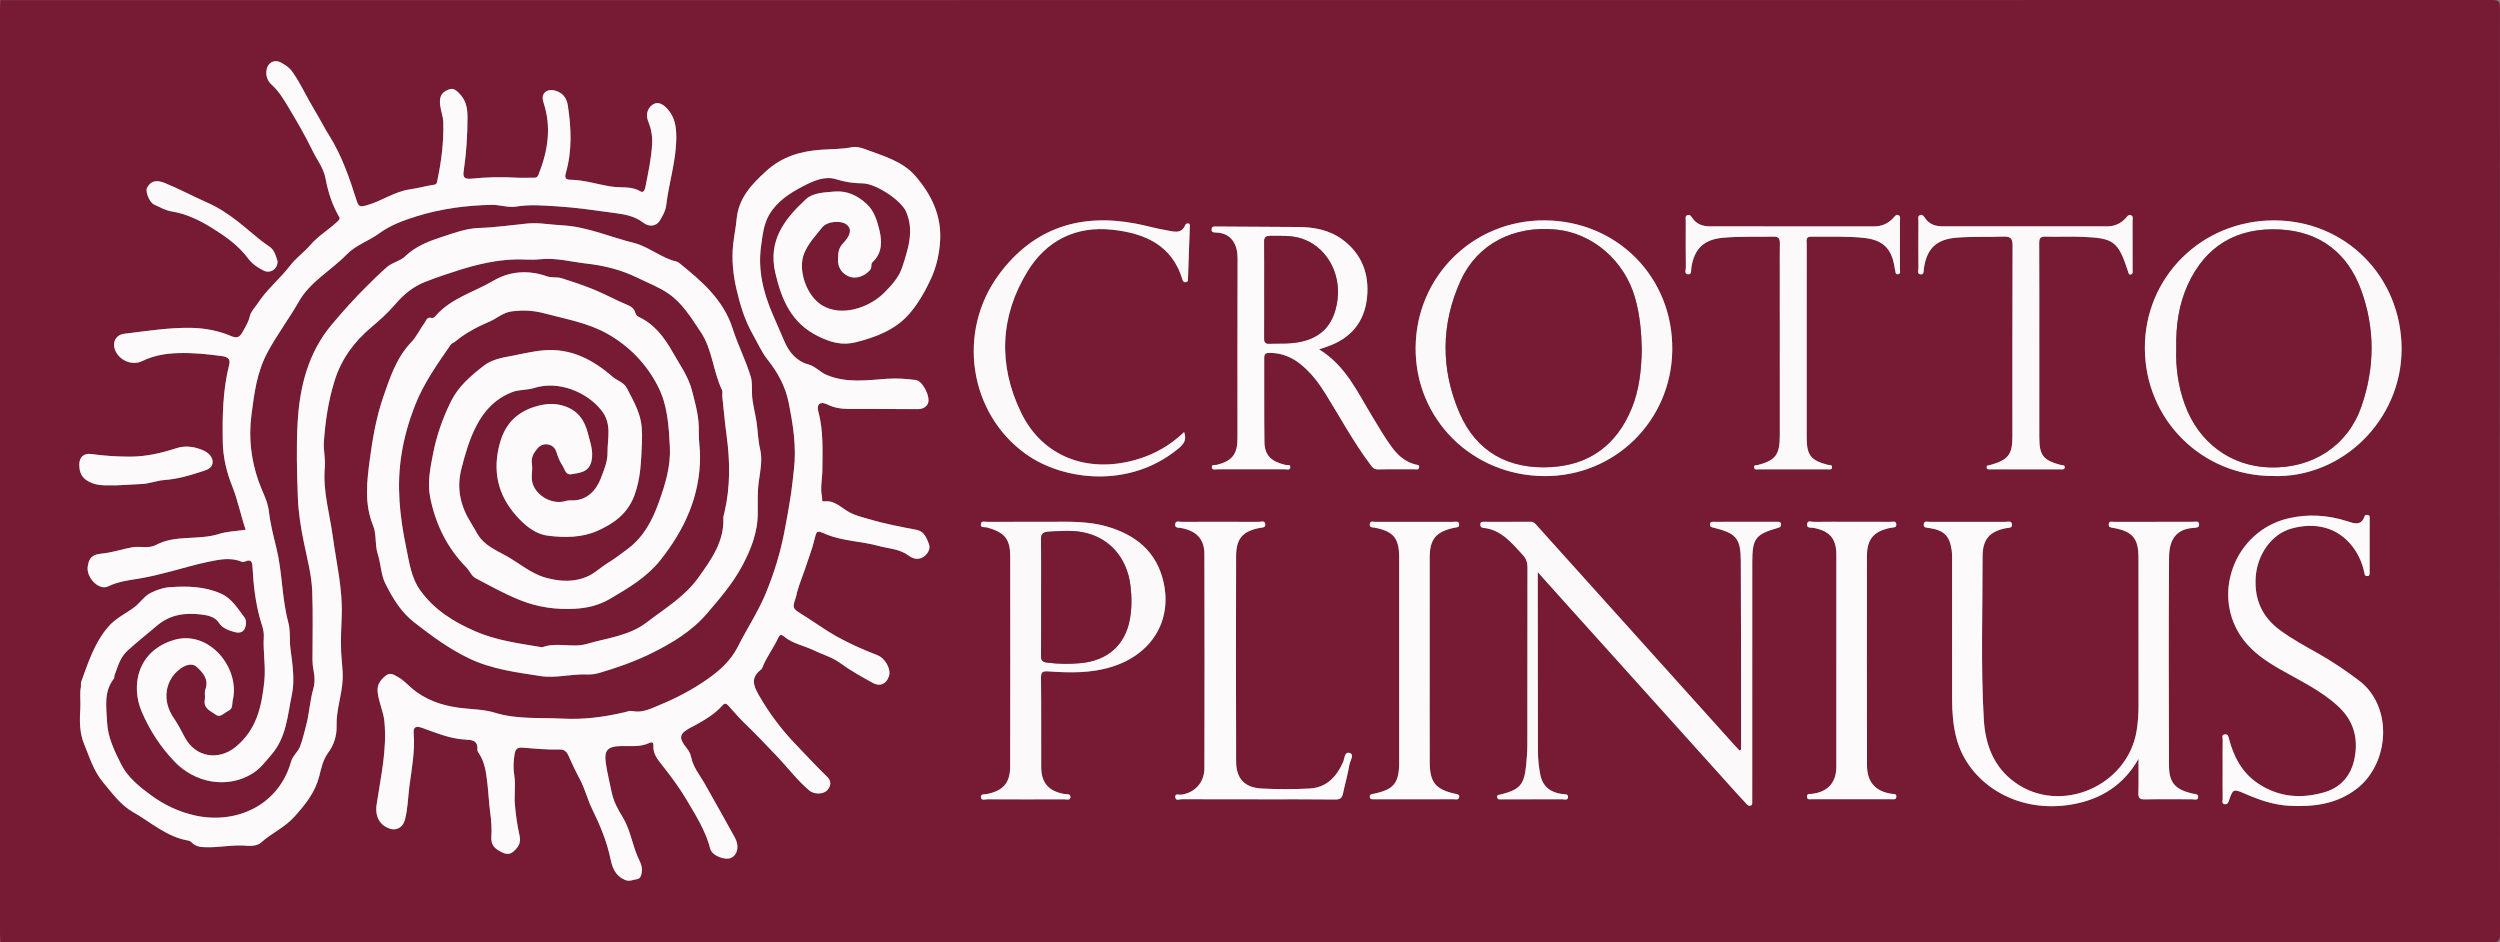 <svg xmlns="http://www.w3.org/2000/svg" viewBox="0 0 363.675 137.07" enable-background="new 0 0 363.675 137.07"><rect x="0" y="0" width="363.675" height="137.07" fill="#808080" stroke="none"/><path fill="#771A33" d="M.056 137.057c-.019-.398-.054-.796-.054-1.193-.002-44.922-.002-89.845 0-134.767 0-.358.035-.716.053-1.074 120.832-.001 241.663-.001 362.495-.023.885 0 1.119.195 1.119 1.103-.025 44.957-.027 89.914.006 134.871.001 1.071-.434 1.096-1.243 1.096-43.317-.013-86.634-.011-129.951-.011-77.475-.001-154.95-.002-232.425-.002zm93.321-72.6c.165-3.536-.469-4.728-2.182-7.982-.477-.906-1.422-1.083-2.098-1.674-2.839-2.483-6.045-4.161-9.965-3.842-1.604.131-3.175.529-4.756.826-1.465.276-2.823.508-4.052 1.459-1.86 1.439-3.64 2.992-4.685 5.081-1.194 2.387-2.09 4.925-2.617 7.577-.422 2.123-.861 4.31-.452 6.397.758 3.872 2.449 7.391 5.273 10.241.503.508.706 1.233 1.4 1.598 2.094 1.102 4.152 2.25 6.362 3.143 2.617 1.057 5.321 1.435 8.064 1.272 1.758-.104 3.439-.478 5.134-1.477 2.674-1.576 5.293-3.122 7.231-5.555 3.515-4.412 5.808-9.33 5.804-15.113-.001-1.195-.218-2.397-.18-3.564.068-2.111-.494-4.078-1.002-6.051-.527-2.046-1.787-3.772-2.821-5.599-1.229-2.171-2.664-4.054-4.988-5.129-.189-.087-.368-.338-.422-.546-.173-.666-.666-.955-1.236-1.191-1.704-.703-3.303-1.617-5.032-2.3-1.463-.579-2.947-1.08-4.44-1.55-.665-.21-1.456-.036-2.109-.267-2.736-.965-5.421-.789-7.865.647-2.835 1.666-6.174 2.528-8.423 5.155-.117.137-.378.3-.501.256-.695-.251-.818.382-1.057.705-.68.915-1.161 2.004-1.939 2.815-2.161 2.253-3.087 5.128-4.06 7.939-1.007 2.908-1.546 5.973-1.953 9.019-.433 3.236-.848 6.506.471 9.717.525 1.278.227 2.773.672 4.138.463 1.421.464 3.04 1.127 4.338 1.062 2.081 2.22 4.076 4.217 5.626 2.55 1.979 5.104 3.87 8.019 5.249 3.265 1.544 6.823 1.994 10.325 2.534 2.237.345 4.522-.34 6.803-.237.578.026 1.187-.061 1.743-.225 2.6-.765 5.138-1.653 7.592-2.862 3.025-1.49 5.886-3.238 8.05-5.763 1.851-2.159 3.755-4.368 5.111-6.896 1.278-2.385 2.293-4.902 2.29-7.718-.002-1.545-.057-3.086.159-4.647.211-1.526.552-3.123.185-4.655-.309-1.29-.325-2.614-.511-3.903-.201-1.389-.632-2.753-.67-4.193-.021-.808.052-1.689-.188-2.477-.728-2.387-1.879-4.615-2.638-6.999-1.331-4.181-4.52-6.896-7.782-9.527-.12-.097-.273-.18-.423-.212-1.053-.224-1.971-.743-2.911-1.243-1.039-.552-2.095-1.169-3.221-1.445-3.504-.858-6.844-2.39-10.514-2.572-1.664-.082-3.347-.419-4.984-.259-2.345.23-4.684.581-7.039.65-1.86.054-3.644.732-5.286 1.26-1.846.594-3.911 1.353-5.464 2.864-.694.676-1.869.903-2.568 1.496-1.034.877-2.019 1.866-2.997 2.832-1.798 1.776-3.49 3.67-5.117 5.608-3.438 4.096-4.658 9.006-4.96 14.208-.213 3.656-.1 7.319.031 10.972.077 2.148.428 4.303.855 6.415.477 2.363 1.13 4.71 1.229 7.115.138 3.358.037 6.726.042 10.089.001.515.056 1.016.16 1.533.172.854.213 1.764-.033 2.614-.507 1.752-.577 3.582-1.047 5.348-.28 1.054-.534 2.171-.917 3.146-.265.672-1.044 1.3-1.271 2.109-1.811 6.456-8.044 9.154-13.931 7.868-2.329-.509-4.518-1.533-6.446-2.95-1.687-1.24-3.397-2.609-4.338-4.483-.963-1.919-1.961-3.946-2.058-6.142-.095-2.152-.534-4.43 1-6.36.083-.104.021-.311.075-.451.489-1.263.783-2.581 1.877-3.586 1.402-1.287 2.895-2.452 4.339-3.681 1.928-1.64 4.153-1.877 6.483-1.59.907.112 1.943.337 2.503 1.205.481.745 1.218 1.015 1.951 1.248.535.171 1.269.354 1.673-.205.38-.526.415-1.402.088-1.826-.989-1.282-1.811-2.748-3.424-3.466-2.42-1.078-4.972-1.113-7.51-.931-.864.062-1.801.386-2.667.806-.986.478-1.505 1.39-2.313 2.021-1.268.99-2.763 1.622-3.869 2.894-2.05 2.357-2.938 5.231-3.976 8.055-.079.214.002.481-.04.714-.195 1.082-.002 2.182-.083 3.242-.132 1.719-.078 3.535.514 4.969.787 1.904 1.379 3.971 2.776 5.648 1.322 1.587 2.577 3.335 4.332 4.33 2.619 1.485 4.926 3.637 8.047 4.168.185.031.393.132.519.268.537.578 1.221.68 1.956.707 2.07.075 4.116-.418 6.2-.207.633.064 1.492-.064 1.927-.458 1.518-1.372 3.411-2.163 4.849-3.758 1.627-1.804 3.031-3.537 3.637-5.919.296-1.164.535-2.371 1.296-3.403.851-1.153 1.269-2.476 1.225-3.957-.067-2.267.779-4.421.879-6.699.062-1.417-.174-2.757-.221-4.133-.059-1.704.016-3.415.084-5.121.155-3.919-.778-7.708-1.297-11.55-.452-3.345-1.472-6.623-1.156-10.072.111-1.216-.224-2.47-.139-3.692.208-2.985.638-5.903 1.536-8.819 1.012-3.289 2.918-5.802 5.409-7.892 1.22-1.024 2.382-2.078 3.402-3.267 1.221-1.422 2.599-2.593 4.335-3.274 1.659-.651 3.351-1.227 5.052-1.758 2.668-.833 5.38-1.463 8.198-1.531 1.154-.028 2.331.112 3.454-.016 2.336-.266 4.56.37 6.821.622 2.531.283 5.028.899 7.349 2.035 1.514.741 3.121 1.351 4.506 2.286 2.084 1.407 3.389 3.584 4.759 5.633 1.702 2.547 1.796 5.726 3.099 8.448.126.263.009.634.042.951.2 1.893.371 3.79.626 5.675.508 3.749.551 7.478-.319 11.185-.063.27-.164.547-.154.817.124 3.458-1.786 6.061-3.651 8.672-1.97 2.758-4.859 4.47-7.482 6.486-2.575 1.979-5.744 2.265-8.71 3.138-2.119.623-4.345-.298-6.452.468-.102.037-.238-.002-.355-.022-3.195-.533-6.408-.957-9.425-2.269-3.123-1.357-5.914-3.069-7.973-5.903-1.396-1.922-1.637-4.113-2.096-6.303-.95-4.538-1.422-9.062-.658-13.697.396-2.4 1.067-4.734 1.93-6.943 1.244-3.183 3.24-6.022 5.197-8.84.165-.238.461-.304.649-.462 1.526-1.277 3.288-2.177 5.076-2.95 1.055-.456 1.89-1.285 3.158-1.451 1.645-.215 3.191-.138 4.767.287 3.099.834 6.314 1.367 9.142 2.963 3.207 1.81 5.715 4.403 7.387 7.689 1.392 2.737 1.561 5.778 1.715 8.783.144 2.816-.681 5.485-1.615 8.073-.928 2.571-2.152 4.977-4.482 6.732-.956.72-1.958 1.485-2.947 2.081-.939.566-1.718 1.353-2.684 1.829-2.061 1.015-4.221.9-6.367.294-2.148-.607-3.811-2.109-5.717-3.162-1.536-.849-3.162-1.526-4.131-3.105-.328-.534-.614-1.095-.95-1.624-1.543-2.424-2.17-5.032-1.458-7.854.547-2.168 1.155-4.312 2.196-6.331 1.159-2.247 2.75-3.91 5.116-4.875 1.094-.446 2.258-.299 3.347-.649 3.387-1.09 7.617.533 9.775 3.316 1.535 1.979.815 4.08.848 6.103.02 1.244-.506 2.564-1.01 3.828-.714 1.791-2.071 3.098-4.002 3.115-.356.003-.732-.013-1.064.091-1.856.583-4.2-.638-4.806-2.495-.312-.956.022-1.939-.114-2.835-.159-1.046.267-1.668.804-2.324.78-.953 2.333-.72 2.719.426.237.703.457 1.386.882 2.007.372.542.452 1.488 1.348 1.326 1.186-.214 2.52-.265 2.9-1.888.341-1.459-.187-2.729-.521-4.077-.479-1.934-1.488-3.307-3.425-3.95-1.28-.425-2.526-.373-3.822-.034-2.863.749-4.705 2.44-5.526 5.342-1.141 4.036-.366 7.611 2.409 10.696 1.212 1.347 2.672 2.608 4.527 2.846 2.435.314 4.949.311 7.244-.71 2.36-1.05 4.365-2.46 5.364-5.146.934-2.511.976-5.04 1.093-7.608zm36.896-4.963v.016c1.08 0 2.159-.009 3.239.003.651.008 1.213-.268 1.465-.806.43-.917-.739-3.29-1.75-3.423-1.363-.179-2.729-.278-4.143-.183-2.95.199-5.949.667-8.846-.56-.963-.408-1.636-1.262-2.652-1.531-1.782-.473-2.832-1.844-3.482-3.351-.549-1.274-1.118-2.587-1.666-3.85-1.419-3.269-2.221-6.562-1.719-10.081.215-1.508.357-3.072 1.157-4.459 1.162-2.015 3.059-3.198 5.004-4.211 1.441-.751 3.126-1.505 4.756-.982 1.308.419 2.578.584 3.899.602 1.841.025 5.513 2.418 6.254 4.071 1.261 2.812.283 5.545-.547 8.143-.44 1.377-1.547 2.651-2.693 3.767-2.215 2.157-6.201 3.483-9.01 1.733-2.208-1.375-3.542-5.11-2.558-7.531.6-1.477 1.663-2.563 2.598-3.758.758-.969 2.914-1.095 3.691-.342.64.621.497 1.459-.675 2.69-.649.682-.666 1.41-.691 2.246-.035 1.158.491 1.992 1.43 2.451 1.133.554 2.424.05 3.24-.876.335-.38.014-.822.395-1.179 1.378-1.291 1.344-3.006.956-4.61-.326-1.346-.749-2.785-1.822-3.782-1.295-1.203-2.835-1.987-4.671-1.836-1.459.12-3.169.168-4.18 1.105-3.066 2.842-5.577 5.967-4.463 10.742.921 3.95 2.357 7.303 6.235 9.205 1.796.881 3.465 1.383 5.522.858 2.865-.731 5.574-1.76 7.558-3.935 1.345-1.474 2.387-3.302 3.245-5.122.811-1.719 1.266-3.574 1.401-5.563.259-3.812-1.281-6.873-3.606-9.562-1.886-2.18-4.732-2.923-7.352-3.911-.577-.218-1.277-.381-1.859-.264-1.474.296-2.976.263-4.448.365-3.063.212-5.733 1.006-8.068 3.139-2.125 1.941-3.976 3.917-4.259 6.944-.114 1.223-.366 2.433-.501 3.655-.242 2.189-.017 4.395.465 6.493.521 2.264 1.191 4.527 2.374 6.606.715 1.255 1.291 2.605 2.191 3.737 1.467 1.844 2.575 3.891 3.029 6.164.647 3.236 1.183 6.514.77 9.849-.141 1.136-.236 2.279-.406 3.411-.292 1.945-.643 3.878-1.021 5.81-.579 2.962-1.48 5.831-2.607 8.6-1.112 2.734-2.775 5.223-4.102 7.859-1.062 2.11-2.706 3.542-4.513 4.803-2.133 1.489-4.46 2.713-6.871 3.702-1.245.511-2.512 1.203-3.98.886-.386-.083-.77.091-1.159.183-2.949.699-5.99 1.083-8.973.92-3.277-.179-6.623.142-9.848-.855-1.702-.526-3.51-.484-5.266-.728-2.557-.354-4.908-1.17-6.88-2.871-.629-.543-1.181-1.156-1.926-1.571-.641-.357-1.174-.797-1.918-.152-.713.618-1.175 1.263-1.082 2.271.136 1.474.835 2.818.98 4.267.415 4.117-.534 8.139-1.129 12.165-.265 1.797.546 3.022 1.935 3.489.959.322 1.89-.235 2.164-1.234.444-1.617.456-3.294.67-4.94.333-2.561.837-5.12.619-7.733-.073-.877.331-1.082 1.176-.785 2.091.735 4.136 1.623 6.411 1.728.806.038 1.804.099 1.68 1.412-.023.24.184.522.331.755.762 1.208.929 2.559 1.101 3.944.184 1.474.236 2.961.433 4.421.164 1.212.255 2.411.174 3.608-.062.916.269 1.504.99 1.944.699.427 1.467.851 2.207.204.651-.569 1.151-1.221.912-2.274-.341-1.506-.564-3.05-.69-4.59-.114-1.385.134-2.813-.083-4.173-.175-1.098-.135-2.114.048-3.179.118-.686.419-.962 1.115-.906 1.828.147 3.654.319 5.494.272.533-.014.95.282 1.194.824.521 1.158 1.047 2.317 1.653 3.432.763 1.405 1.126 2.971 1.82 4.393 1.134 2.321 2.136 4.687 2.662 7.218.279 1.339.685 2.451 2.064 3.083.697.32 1.241-.029 1.819-.094.487-.055.666-.656.695-1.24.042-.821-.379-1.449-.666-2.139-.773-1.858-1.074-3.917-2.133-5.632-.715-1.158-1.326-2.307-1.604-3.631-.282-1.348-.603-2.69-.822-4.048-.337-2.084.203-2.66 2.369-2.671 1.312-.007 2.643.142 3.889-.431.458-.211.675-.107.644.419-.067 1.121.575 1.916 1.218 2.73 1.322 1.672 2.598 3.378 3.681 5.222 1.315 2.239 2.708 4.426 3.366 6.996.266 1.039 2.222 1.76 3.086 1.303.926-.49 1.142-1.76.496-2.917-1.468-2.631-2.915-5.275-4.413-7.889-.708-1.236-1.654-2.349-1.943-3.79-.097-.484-.282-.869-.596-1.259-1.318-1.639-1.179-2.193.7-3.171l.112-.042c1.557-.858 3.121-1.714 4.319-3.069.414-.469.657-.217.942.095.75.819 1.462 1.679 2.26 2.448 1.644 1.585 3.23 3.243 4.792 4.891 1.557 1.642 2.918 3.474 4.673 4.949.622.522 1.955.596 2.569-.041.569-.591.654-1.335.059-1.915-1.641-1.599-3.199-3.272-4.779-4.93-2.03-2.13-3.732-4.432-5.211-6.997-.926-1.606-1.109-2.621.354-3.759.059-.046.106-.122.133-.194.599-1.584 1.672-2.916 2.363-4.449.188-.417.451-.443.742-.193 1.296 1.116 2.984 1.37 4.453 2.09 1.259.617 2.627.97 3.802 1.836 1.489 1.097 3.133 1.995 4.757 2.894 1.046.579 1.984.111 2.333-1.022.304-.99-.528-2.572-1.706-3.027-2.071-.799-4.1-1.697-6.029-2.781-1.602-.9-3.086-2.009-4.653-2.976-1.7-1.049-1.713-1.024-1.135-2.749.063-.188.08-.39.131-.583.367-1.385.949-2.701 1.385-4.065.357-1.12.805-2.246 1.089-3.384.414-1.66.297-1.66 1.814-1.034 2.402.993 5.032.987 7.515 1.666 1.509.413 3.128.433 4.448 1.428.8.602 1.692.636 2.39-.004.403-.369.825-.989.552-1.701-.341-.89-.727-1.838-1.752-2.033-2.375-.453-4.744-.906-7.066-1.59-.9-.265-1.796-.486-2.65-.92-1.22-.621-2.18-1.855-3.788-1.636-.397.054-.232-.388-.289-.639-.297-1.309.037-2.605.047-3.906.022-2.862.171-5.72-.588-8.545-.295-1.1.323-1.522 1.355-.999 1.031.522 2.096.631 3.199.638 2.227.011 4.454.001 6.68.001zm-94.533 17.569c-1.411.211-2.723.24-3.923.621-2.977.948-6.265.074-9.109 1.583-1.142.606-2.314.138-3.468.349-1.508.276-2.994.782-4.479.921-1.406.132-1.82.682-2 1.872-.242 1.6 1.629 3.539 2.949 2.896 1.433-.698 2.979-.895 4.477-1.134 1.64-.261 3.266-.688 4.832-1.094 1.627-.422 3.263-.928 4.92-1.273 1.713-.356 3.452-.812 5.2-.094.13.054.326.048.455-.011 1.052-.476 1.11.172 1.15.951.127 2.434.4 4.849 1.041 7.212.244.902.645 1.835.589 2.73-.136 2.18.306 4.331.076 6.522-.383 3.649-1.112 7.041-4.165 9.536-2.509 2.05-5.825 1.514-7.369-1.323-.526-.966-1.004-1.955-1.636-2.868-1.781-2.572-1.155-5.294.474-6.794 1.138-1.048 2.241-1.243 2.864-.659.959.9 1.788 1.827 1.246 3.324-.154.427.017.96-.071 1.424-.251 1.332.905 1.699 1.629 2.233.607.449 1.186-.281 1.775-.57.739-.363.533-1.024.657-1.546 1.114-4.705-3.465-10.29-8.543-8.777-5.326 1.588-6.326 6.635-4.689 10.448 1.15 2.679 2.712 5.109 4.804 7.282 2.936 3.05 7.554 3.947 11.206 1.752 1.204-.724 1.955-1.762 2.849-2.796 2.212-2.559 2.336-5.736 2.97-8.695.453-2.115.098-4.457-.196-6.657-.174-1.307.014-2.635-.325-3.906-.945-3.542-.851-7.243-1.724-10.802-.434-1.77-.893-3.538-1.103-5.383-.168-1.47-.986-2.882-1.49-4.322-1.085-3.103-1.475-6.294-1.043-9.625.412-3.177.775-6.242 2.364-9.182 1.375-2.546 3.108-4.832 4.526-7.329 1.665-2.932 4.69-4.516 6.959-6.857 1.323-1.365 3.221-1.967 4.715-3.061 1.687-1.235 3.574-1.906 5.44-2.49 3.538-1.108 7.229-1.603 10.961-1.672 1.201-.022 2.365.445 3.563.246 1.94-.321 3.861-.156 5.811-.04 2.802.166 5.561.583 8.332.957 1.544.208 3.033.415 4.353 1.442.714.556 1.81.647 2.412-.359.395-.661.804-1.347.901-2.169.394-3.332 1.48-6.546 1.468-9.964-.005-1.543-.227-2.841-1.224-3.992-.611-.704-1.415-1.269-2.254-.666-.765.551-.981 1.48-.578 2.473.421 1.037.608 2.134.543 3.261-.124 2.13-.581 4.208-.994 6.292-.073.37-.279.821-.699.564-1.313-.804-2.788-.488-4.179-.696-2.018-.301-3.974-.972-6.036-1.001-.71-.01-.84-.3-.64-1.002.926-3.247.789-6.538.278-9.834-.156-1.006-.691-1.732-1.628-2.067-.548-.196-1.234-.241-1.689.188-.429.404-.376.985-.186 1.568 1.145 3.515.613 6.927-.707 10.278-.118.299-.225.583-.649.574-.836-.018-1.676.05-2.509-.001-2.203-.135-4.417-.09-6.594.138-1.24.13-1.304-.327-1.175-1.183.383-2.539.536-5.083.547-7.653.006-1.474-.201-2.643-1.361-3.729-.644-.603-.974-.59-1.636-.286-1.008.464-1.084 1.303-.975 2.199.1.817.432 1.616.454 2.429.082 2.929-.288 5.82-.909 8.683-.099.455-.329.404-.659.459-1.098.183-2.178.483-3.279.637-2.318.324-4.208 1.784-6.435 2.36-.774.2-1.04.192-1.315-.679-1.039-3.291-2.159-6.571-4.007-9.515-.775-1.234-1.421-2.537-2.178-3.781-1.087-1.785-1.939-3.714-3.142-5.443-.453-.651-1.074-1.067-1.736-1.405-.909-.464-1.791 0-2.016.934-.22.912.08 1.738.693 2.289 1.056.948 1.756 2.131 2.459 3.303 1.229 2.051 2.446 4.12 3.48 6.272.646 1.344 1.618 2.519 1.91 4.07.354 1.88.925 3.726 1.878 5.414.188.332.303.446-.085.815-1.291 1.228-2.845 2.112-4.04 3.507-.874 1.021-2.082 1.865-2.902 2.948-1.449 1.913-3.355 3.41-4.679 5.448-.411.632-1.012 1.177-1.187 1.941-.201.881-.677 1.603-1.104 2.367-.409.731-.838.832-1.647.485-1.79-.767-3.766-1.131-5.654-1.176-3.293-.078-6.582.461-9.862.855-1.162.14-1.757 1.163-1.366 2.264.564 1.589 2.49 2.432 3.988 1.704 1.64-.797 3.365-1.102 5.176-1.155 2.195-.064 4.353.134 6.524.45.94.137 1.111.604.946 1.253-.936 3.693-.994 7.448-.932 11.221.037 2.242.567 4.429 1.375 6.439.838 2.073 1.232 4.228 1.961 6.333zm275.347 33.322c0 1.656.038 3.313-.017 4.967-.025.74.191.949.932.934 2.279-.046 4.559-.005 6.839-.017.327-.002.855.207.921-.266.078-.562-.503-.477-.868-.565-2.482-.603-3.363-1.575-3.371-4.058-.033-10.119-.067-20.239.01-30.358.021-2.711 1.188-4.077 3.574-4.233.334-.022.821-.01.794-.509-.029-.547-.534-.368-.851-.369-3.84-.011-7.68-.009-11.52.004-.28.001-.71-.171-.77.317-.064.527.367.511.722.574 2.725.482 3.6 1.514 3.602 4.296.006 7.2-.005 14.4.009 21.6.002 1.164-.085 2.313-.257 3.462-1.222 8.167-11.081 12.435-17.711 7.661-3.152-2.269-4.339-5.563-4.548-9.233-.447-7.87-.163-15.751-.175-23.627-.004-2.568 1.078-3.685 3.457-4.138.376-.072.911.021.812-.591-.083-.514-.575-.321-.897-.322-3.68-.012-7.36-.011-11.04.003-.317.001-.825-.203-.887.322-.07.589.465.517.845.578 2.12.34 2.913 1.122 3.22 3.231.069.472.05.958.05 1.437.003 6.76-.005 13.52.007 20.28.003 1.88.152 3.751.623 5.579 1.637 6.357 8.522 11.119 16.82 9.677 4.155-.724 7.506-2.786 9.675-6.636zm-87.39-27.161c1.393 1.555 2.562 2.865 3.737 4.17 8.366 9.299 16.732 18.597 25.1 27.893.508.564 1.031 1.116 1.544 1.675.171.186.356.329.623.212.233-.102.188-.323.193-.516l.002-.72c.001-11.399-.002-22.798.004-34.198.002-3.397.476-4.027 3.692-4.939.312-.088.529-.186.494-.537-.04-.398-.352-.361-.632-.361-3 0-6-.003-8.999.006-.293.001-.701-.1-.712.398-.008.381.333.401.591.465 3.207.793 3.882 1.532 3.9 4.802.049 9.079.033 18.158.042 27.237 0 .159.001.319-.234.369-.258-.277-.534-.564-.8-.86-9.514-10.574-19.026-21.149-28.539-31.724-.288-.32-.507-.7-1.045-.695-2.24.018-4.48.004-6.719.007-.27 0-.588-.049-.601.378-.008.287.141.472.407.497 2.656.253 4.142 2.19 5.777 3.944.509.546.68 1.104.679 1.824-.016 8.559-.004 17.119-.018 25.678-.002 1.036-.067 2.076-.176 3.106-.3 2.838-.888 3.497-3.634 4.226-.24.064-.648-.001-.578.427.063.38.426.29.687.29 2.92.003 5.839.004 8.759-.013.313-.002.843.226.859-.324.014-.497-.534-.39-.847-.432-1.681-.225-2.82-1.054-3.176-2.77-.244-1.175-.355-2.365-.355-3.57 0-8.159-.015-16.318-.026-24.478l.001-1.467zm-31.814-32.403l1.098-.372c3.486-1.172 5.533-3.572 5.888-7.233.325-3.355-.752-6.235-3.508-8.31-1.925-1.449-4.184-1.877-6.554-1.883-3.957-.01-7.915-.05-11.872-.072-.309-.002-.682-.055-.684.438-.001.39.268.433.571.437 2.383.035 3.22 1.824 3.212 3.757-.038 8.718-.015 17.435-.016 26.153 0 2.35-.776 3.331-3.029 3.893-.257.064-.781-.126-.694.39.07.412.528.248.82.249 3.279.01 6.558.012 9.837 0 .274-.001.731.19.746-.317.012-.434-.416-.252-.652-.306-2.126-.486-3.081-1.407-3.109-3.335-.058-4.078-.009-8.158-.032-12.236-.003-.597.215-.737.768-.739 1.716-.006 3.203.586 4.518 1.642 1.482 1.189 2.616 2.669 3.616 4.278 2.127 3.421 4.04 6.977 6.457 10.216.31.415.548.833 1.204.816 1.758-.044 3.518-.007 5.278-.022.244-.002.62.146.691-.259.075-.432-.356-.382-.576-.441-1.42-.385-2.457-1.265-3.32-2.415-1.082-1.44-1.962-3.004-2.9-4.535-2.157-3.521-3.854-7.403-7.758-9.794zm-40.293 25.084c-3.012 0-5.491-.007-7.97.008-.326.002-.844-.193-.926.277-.115.654.562.444.859.526 2.545.698 3.399 1.661 3.403 4.168.015 10.197.013 20.394-.006 30.591-.005 2.42-1.01 3.548-3.389 4.035-.313.064-.887-.054-.869.411.024.605.618.347.959.349 3.719.019 7.438.016 11.156.004.325-.001.864.196.908-.281.054-.581-.569-.431-.905-.493-2.284-.42-3.34-1.614-3.348-3.924-.015-4.319.02-8.638-.028-12.956-.01-.881.253-1.012 1.069-.955 3.112.219 6.214.283 9.257-.673 5.731-1.8 8.75-6.623 7.511-12.247-.991-4.502-4.08-6.975-8.326-8.176-3.238-.915-6.579-.611-9.355-.664zm179.072-6.657c10.068.327 18.721-8.178 18.695-18.514-.026-10.468-8.125-18.661-18.545-18.672-10.502-.012-18.827 8.218-18.8 18.583.028 10.378 8.275 18.603 18.65 18.603zm-106.071.008c10.27.092 18.528-7.998 18.672-18.292.148-10.571-7.96-18.836-18.545-18.906-10.386-.068-18.693 8.103-18.787 18.478-.092 10.366 8.14 18.625 18.66 18.72zm98.736 42.663c0 1.439-.011 2.879.01 4.318.004.268-.205.696.318.748.418.042.506-.281.615-.596.56-1.62.627-1.659 2.263-.947 2.093.911 4.218 1.661 6.531 1.775 3.503.172 6.821-.225 9.742-2.458 4.821-3.687 5.367-12.003.33-15.781-1.921-1.441-3.889-2.785-5.983-3.956-1.844-1.031-3.698-2.049-5.413-3.296-2.644-1.923-3.821-4.5-3.603-7.762.22-3.286 2.284-6.267 5.201-7.078 3.314-.921 6.677-.299 8.924 2.669.86 1.136 1.405 2.401 1.683 3.786.051.256.082.459.407.457.35-.002.361-.241.361-.486.003-2.639.005-5.277.002-7.916 0-.186.041-.424-.235-.468-.189-.03-.415-.078-.502.175-.511 1.476-1.568 1.026-2.56.71-2.801-.892-5.645-1.075-8.504-.412-7.918 1.837-11.418 11.337-6.528 17.706 1.359 1.77 3.171 3.012 5.084 4.125 2.961 1.722 6.112 3.149 8.665 5.51 2.209 2.043 2.955 4.565 2.4 7.493-.482 2.54-1.96 4.305-4.416 5.02-3.356.977-6.632.726-9.628-1.275-2.32-1.549-3.534-3.831-4.226-6.453-.088-.332-.121-.768-.637-.693-.51.074-.284.503-.288.768-.025 1.438-.013 2.878-.013 4.317zm-140.36 4.351v.009c3.759 0 7.519-.026 11.278.023.716.009.98-.23 1.116-.87.298-1.402.702-2.785.939-4.197.095-.563.734-1.443.084-1.682-.817-.301-.78.814-1.004 1.312-.97 2.161-2.422 3.718-4.892 3.843-2.313.117-4.642.122-6.954-.001-2.499-.133-3.709-1.442-3.716-3.935-.03-9.958-.031-19.916-.004-29.874.007-2.558.969-3.626 3.435-4.101.336-.065.827-.006.807-.497-.026-.653-.603-.378-.933-.38-3.759-.021-7.519-.02-11.278-.003-.308.001-.811-.23-.888.309-.088.623.47.513.83.577 2.233.397 3.412 1.598 3.418 3.77.031 10.398.029 20.797.001 31.195-.006 2.088-1.43 3.588-3.403 3.842-.298.038-.868-.251-.837.328.034.631.629.318.963.32 3.68.02 7.359.012 11.038.012zm-10.712-53.419c-2.049 1.974-4.408 3.297-7.098 4.053-7.041 1.978-13.531-.503-16.622-6.88-3.355-6.923-3.101-13.968.951-20.573 2.749-4.481 7.032-6.607 12.306-6.037 4.654.504 8.7 2.174 10.216 7.25.073.246.199.429.508.383.266-.039.288-.225.296-.431.091-2.554.184-5.108.27-7.662.006-.184.031-.439-.244-.454-.133-.007-.359.076-.397.174-.564 1.472-1.763.981-2.756.822-1.492-.239-2.95-.68-4.436-.964-8.099-1.548-14.896.624-19.89 7.341-6.225 8.373-4.405 20.243 3.87 26.171 5.388 3.86 15.031 5.068 22.105-.728.824-.674 1.349-1.264.921-2.465zm124.402-12.926c0-4.838.012-9.676-.014-14.513-.004-.684.111-1.011.897-.988 1.758.052 3.52-.041 5.277.026 4.711.178 5.292.631 6.746 5.022.074.224.088.543.414.451.351-.099.251-.456.251-.721.004-2.359.006-4.718-.007-7.077-.002-.292.154-.699-.259-.828-.376-.117-.556.255-.765.475-.727.764-1.596 1.161-2.658 1.16-7.996-.005-15.992-.001-23.988-.008-1.001-.001-1.889-.286-2.496-1.165-.179-.26-.375-.604-.749-.46-.383.147-.229.554-.231.85-.013 2.279-.018 4.558-.001 6.836.002.324-.201.862.267.926.592.081.471-.515.525-.874.438-2.948 1.87-4.246 4.846-4.472 2.234-.17 4.471-.059 6.704-.145 1.026-.04 1.358.227 1.353 1.316-.044 9.275-.015 18.551-.024 27.826-.002 2.58-.648 3.365-3.248 4.088-.214.06-.531-.017-.496.347.033.343.332.278.557.279 3.398.005 6.797.006 10.195.004.231 0 .55.053.596-.25.068-.444-.348-.333-.585-.396-2.551-.68-3.109-1.4-3.109-4.033l.002-13.676zm-33.838-.053c0-4.797-.003-9.594.004-14.391.001-.476-.208-1.068.679-1.054 2.554.041 5.115-.095 7.66.18 2.731.296 3.994 1.528 4.433 4.194.019.118.018.244.062.352.111.268-.026.76.423.738.471-.023.299-.486.301-.763.016-2.318.013-4.637.005-6.955-.001-.305.128-.718-.211-.873-.35-.161-.56.205-.775.431-.751.792-1.655 1.206-2.763 1.204-7.955-.008-15.91-.004-23.864-.007-1.05 0-1.967-.299-2.596-1.215-.156-.227-.314-.513-.65-.431-.449.11-.298.508-.299.798-.009 2.279-.013 4.557.013 6.835.004.345-.269.941.315.986.566.044.425-.566.478-.923.415-2.811 1.829-4.153 4.654-4.399 2.433-.212 4.871-.105 7.306-.154.784-.016.938.318.924.996-.031 1.518-.012 3.038-.011 4.557.001 7.795.007 15.59.002 23.385-.002 2.778-.627 3.608-3.174 4.28-.246.065-.658-.041-.558.397.082.358.463.231.72.232 3.318.008 6.635.006 9.953.002.26 0 .64.108.659-.301.02-.423-.406-.294-.639-.356-2.458-.649-3.048-1.398-3.05-3.954-.005-4.597-.002-9.194-.001-13.791zm-54.846 46.268c0-4.999-.005-9.999.002-14.998.004-2.72.893-3.787 3.567-4.37.28-.061.73-.011.719-.461-.015-.57-.507-.397-.824-.398-3.8-.011-7.599-.011-11.399.002-.276.001-.703-.184-.771.309-.078.575.427.479.735.54 2.727.542 3.534 1.521 3.535 4.34l.001 29.757c0 3.074-.757 4.006-3.785 4.628-.246.051-.481.054-.492.379-.014.427.292.402.575.402l1.2-.003c3.479.002 6.959.008 10.438-.002.282-.001.695.162.788-.3.075-.376-.211-.416-.514-.48-2.891-.615-3.757-1.652-3.768-4.586-.017-4.92-.004-9.84-.007-14.759zm61.387-20.235c-1.84 0-3.679-.016-5.518.015-.332.006-.903-.297-.964.339-.06.629.553.462.881.521 2.368.432 3.371 1.528 3.374 3.883.012 10.277.01 20.555-.001 30.832-.003 2.36-1.232 3.705-3.571 3.994-.294.036-.711-.102-.696.404.014.509.442.363.724.363 3.839.011 7.678.013 11.517.007.291 0 .714.126.753-.349.041-.494-.382-.386-.681-.432-2.367-.363-3.582-1.708-3.588-4.153-.024-10.157-.026-20.315-.008-30.472.004-2.462 1.044-3.614 3.483-4.082.318-.061.829.024.79-.503-.04-.547-.54-.356-.857-.358-1.879-.018-3.758-.01-5.638-.009zm-252.38-5.306l3.449-.182c1.22-.014 2.31-.507 3.508-.593 1.814-.132 3.59-.632 5.319-1.205.66-.219 1.573-.416 1.668-1.296.088-.809-.646-1.47-1.194-1.728-1.254-.592-2.685-.852-4.068-.398-2.205.724-4.425 1.234-6.767 1.232-1.879-.002-3.74-.122-5.598-.38-1.092-.152-1.749.432-1.76 1.508-.014 1.438.551 2.214 1.891 2.727 1.162.445 2.362.289 3.552.315zm23.395-32.594c-.229-.661-.377-1.598-1.208-2.148-1.631-1.079-3.034-2.448-4.578-3.639-1.393-1.074-2.86-2.048-4.412-2.729-2.096-.921-4.109-2.016-6.232-2.875-1.18-.477-2.005-.305-2.544.685-.3.55.322 2.141 1.038 2.466.813.369 1.586.836 2.498.983 2.18.35 4.139 1.308 5.976 2.458 1.932 1.21 3.801 2.515 5.197 4.411.55.747 1.384 1.324 2.26 1.754.91.447 2.024-.188 2.005-1.366z"/><path fill="#FCFAFA" d="M93.377 64.457c-.117 2.568-.16 5.097-1.093 7.607-.999 2.686-3.004 4.096-5.364 5.146-2.295 1.021-4.809 1.024-7.244.71-1.854-.239-3.315-1.499-4.527-2.846-2.775-3.085-3.55-6.66-2.409-10.696.821-2.902 2.663-4.593 5.526-5.342 1.295-.339 2.542-.391 3.822.034 1.936.642 2.946 2.016 3.425 3.95.334 1.348.862 2.619.521 4.077-.379 1.624-1.714 1.675-2.9 1.888-.895.161-.976-.784-1.348-1.326-.425-.621-.645-1.304-.882-2.007-.386-1.146-1.939-1.379-2.719-.426-.537.656-.963 1.278-.804 2.324.136.897-.198 1.879.114 2.835.606 1.856 2.95 3.078 4.806 2.495.332-.104.708-.088 1.064-.091 1.931-.018 3.288-1.324 4.002-3.115.504-1.264 1.03-2.584 1.01-3.828-.032-2.023.687-4.124-.848-6.103-2.158-2.783-6.388-4.406-9.775-3.316-1.089.351-2.253.203-3.347.649-2.366.965-3.956 2.629-5.116 4.875-1.042 2.019-1.649 4.163-2.196 6.331-.712 2.822-.084 5.43 1.458 7.854.336.529.622 1.089.95 1.624.969 1.579 2.595 2.256 4.131 3.105 1.906 1.054 3.569 2.556 5.717 3.162 2.146.606 4.306.721 6.367-.294.966-.476 1.745-1.263 2.684-1.829.989-.596 1.991-1.361 2.947-2.081 2.33-1.755 3.553-4.161 4.482-6.732.935-2.588 1.759-5.256 1.615-8.073-.154-3.005-.323-6.046-1.715-8.783-1.672-3.286-4.179-5.879-7.387-7.689-2.828-1.596-6.043-2.129-9.142-2.963-1.577-.424-3.123-.502-4.767-.287-1.268.166-2.103.995-3.158 1.451-1.788.772-3.55 1.673-5.076 2.95-.189.158-.484.224-.649.462-1.957 2.818-3.954 5.657-5.197 8.84-.863 2.208-1.534 4.542-1.93 6.943-.764 4.634-.293 9.159.658 13.697.459 2.191.7 4.382 2.096 6.303 2.058 2.834 4.85 4.546 7.973 5.903 3.017 1.311 6.23 1.736 9.425 2.269.117.02.253.059.355.022 2.107-.766 4.333.155 6.452-.468 2.966-.872 6.135-1.158 8.71-3.138 2.623-2.016 5.512-3.728 7.482-6.486 1.865-2.611 3.775-5.214 3.651-8.672-.01-.27.091-.547.154-.817.87-3.707.827-7.435.319-11.185-.255-1.885-.427-3.782-.626-5.675-.033-.317.084-.688-.042-.951-1.303-2.721-1.396-5.901-3.099-8.448-1.37-2.049-2.675-4.226-4.759-5.633-1.385-.935-2.992-1.545-4.506-2.286-2.321-1.137-4.818-1.753-7.349-2.035-2.26-.253-4.484-.889-6.821-.622-1.123.128-2.299-.011-3.454.016-2.818.068-5.53.698-8.198 1.531-1.702.531-3.393 1.107-5.052 1.758-1.735.681-3.113 1.852-4.335 3.274-1.021 1.188-2.182 2.243-3.402 3.267-2.491 2.09-4.397 4.603-5.409 7.892-.898 2.916-1.328 5.834-1.536 8.819-.085 1.222.251 2.476.139 3.692-.316 3.448.704 6.727 1.156 10.072.519 3.842 1.452 7.631 1.297 11.55-.068 1.706-.143 3.417-.084 5.121.048 1.376.284 2.717.221 4.133-.1 2.278-.946 4.432-.879 6.699.044 1.481-.374 2.804-1.225 3.957-.761 1.032-1.001 2.239-1.296 3.403-.605 2.382-2.01 4.115-3.637 5.919-1.438 1.594-3.331 2.386-4.849 3.758-.436.394-1.294.522-1.927.458-2.084-.212-4.13.282-6.2.207-.735-.027-1.419-.13-1.956-.707-.126-.135-.334-.236-.519-.268-3.121-.531-5.428-2.683-8.047-4.168-1.755-.995-3.009-2.743-4.332-4.33-1.397-1.676-1.99-3.744-2.776-5.648-.592-1.434-.646-3.25-.514-4.969.081-1.06-.112-2.16.083-3.242.042-.233-.038-.5.04-.714 1.037-2.824 1.926-5.697 3.976-8.055 1.106-1.272 2.601-1.905 3.869-2.894.808-.63 1.327-1.542 2.313-2.021.866-.42 1.803-.744 2.667-.806 2.538-.181 5.09-.146 7.51.931 1.612.718 2.435 2.184 3.424 3.466.327.424.292 1.299-.088 1.826-.404.559-1.138.376-1.673.205-.732-.234-1.47-.503-1.951-1.248-.561-.868-1.597-1.093-2.503-1.205-2.33-.287-4.556-.05-6.483 1.59-1.444 1.229-2.937 2.394-4.339 3.681-1.095 1.005-1.388 2.323-1.877 3.586-.054.14.008.347-.075.451-1.534 1.93-1.095 4.207-1 6.36.097 2.196 1.094 4.224 2.058 6.142.941 1.875 2.65 3.244 4.338 4.483 1.928 1.417 4.117 2.441 6.446 2.95 5.887 1.286 12.12-1.412 13.931-7.868.227-.809 1.006-1.437 1.271-2.109.383-.974.637-2.091.917-3.146.469-1.766.54-3.596 1.047-5.348.246-.851.205-1.761.033-2.614-.104-.516-.159-1.018-.16-1.533-.006-3.363.095-6.731-.042-10.089-.099-2.405-.751-4.752-1.229-7.115-.427-2.112-.777-4.268-.855-6.415-.131-3.653-.244-7.316-.031-10.972.303-5.202 1.522-10.111 4.96-14.208 1.626-1.938 3.318-3.832 5.117-5.608.978-.966 1.963-1.956 2.997-2.832.699-.593 1.874-.82 2.568-1.496 1.553-1.512 3.618-2.27 5.464-2.864 1.642-.528 3.426-1.206 5.286-1.26 2.355-.069 4.694-.42 7.039-.65 1.637-.161 3.32.176 4.984.259 3.669.182 7.01 1.714 10.514 2.572 1.125.275 2.182.892 3.221 1.445.94.499 1.858 1.018 2.911 1.243.15.032.302.115.423.212 3.261 2.631 6.451 5.346 7.782 9.527.759 2.384 1.91 4.612 2.638 6.999.24.788.167 1.669.188 2.477.037 1.44.469 2.804.67 4.193.186 1.289.201 2.613.511 3.903.367 1.532.026 3.129-.185 4.655-.215 1.561-.161 3.102-.159 4.647.004 2.816-1.011 5.333-2.29 7.718-1.355 2.528-3.26 4.737-5.111 6.896-2.163 2.524-5.025 4.272-8.05 5.763-2.454 1.209-4.992 2.098-7.592 2.862-.557.164-1.165.251-1.743.225-2.281-.103-4.565.582-6.803.237-3.502-.541-7.061-.99-10.325-2.534-2.915-1.379-5.469-3.27-8.019-5.249-1.997-1.55-3.155-3.545-4.217-5.626-.662-1.298-.664-2.917-1.127-4.338-.445-1.366-.147-2.861-.672-4.138-1.318-3.21-.903-6.481-.471-9.717.407-3.046.946-6.111 1.953-9.019.973-2.81 1.899-5.686 4.06-7.939.778-.811 1.26-1.9 1.939-2.815.239-.322.362-.956 1.057-.705.123.045.384-.119.501-.256 2.249-2.627 5.588-3.489 8.423-5.155 2.444-1.436 5.129-1.612 7.865-.647.653.23 1.444.057 2.109.267 1.493.471 2.976.972 4.44 1.55 1.729.683 3.329 1.597 5.032 2.3.57.235 1.062.524 1.236 1.191.054.208.233.459.422.546 2.324 1.074 3.759 2.958 4.988 5.129 1.035 1.827 2.294 3.553 2.821 5.599.508 1.973 1.07 3.94 1.002 6.051-.038 1.167.179 2.369.18 3.564.004 5.783-2.289 10.701-5.804 15.113-1.939 2.433-4.557 3.979-7.231 5.555-1.695.999-3.376 1.373-5.134 1.477-2.743.163-5.447-.216-8.064-1.272-2.21-.892-4.268-2.04-6.362-3.143-.693-.365-.896-1.09-1.4-1.598-2.824-2.85-4.515-6.368-5.273-10.241-.409-2.087.03-4.274.452-6.397.527-2.651 1.424-5.19 2.617-7.577 1.044-2.089 2.825-3.642 4.685-5.081 1.229-.951 2.587-1.183 4.052-1.459 1.581-.298 3.153-.696 4.756-.826 3.92-.319 7.126 1.359 9.965 3.842.675.591 1.621.768 2.098 1.674 1.713 3.254 2.347 4.447 2.182 7.983z"/><path fill="#FCFAFA" d="M130.273 59.494c-2.227 0-4.454.009-6.68-.004-1.102-.007-2.168-.116-3.199-.638-1.032-.523-1.65-.101-1.355.999.759 2.826.61 5.683.588 8.545-.01 1.301-.343 2.597-.047 3.906.057.251-.108.693.289.639 1.608-.219 2.568 1.015 3.788 1.636.854.435 1.75.655 2.65.92 2.323.684 4.692 1.137 7.066 1.59 1.025.195 1.411 1.143 1.752 2.033.273.712-.15 1.332-.552 1.701-.698.64-1.591.606-2.39.004-1.32-.995-2.939-1.015-4.448-1.428-2.483-.679-5.113-.673-7.515-1.666-1.516-.627-1.4-.626-1.814 1.034-.284 1.138-.732 2.265-1.089 3.384-.435 1.364-1.018 2.68-1.385 4.065-.051.192-.068.395-.131.583-.578 1.725-.565 1.7 1.135 2.749 1.567.967 3.05 2.076 4.653 2.976 1.93 1.084 3.958 1.982 6.029 2.781 1.179.455 2.01 2.037 1.706 3.027-.348 1.134-1.287 1.601-2.333 1.022-1.624-.899-3.268-1.797-4.757-2.894-1.174-.865-2.543-1.218-3.802-1.836-1.469-.72-3.157-.975-4.453-2.09-.29-.25-.554-.224-.742.193-.69 1.534-1.764 2.865-2.363 4.449-.027.072-.074.148-.133.194-1.463 1.139-1.28 2.153-.354 3.759 1.479 2.565 3.181 4.867 5.211 6.997 1.579 1.657 3.138 3.331 4.779 4.93.595.58.51 1.324-.059 1.915-.613.637-1.947.564-2.569.041-1.755-1.474-3.116-3.307-4.673-4.949-1.563-1.648-3.148-3.305-4.792-4.891-.798-.77-1.51-1.629-2.26-2.448-.285-.312-.528-.564-.942-.095-1.197 1.355-2.761 2.211-4.319 3.069l-.112.042c-1.879.978-2.018 1.533-.7 3.171.314.391.499.775.596 1.259.289 1.441 1.235 2.554 1.943 3.79 1.497 2.614 2.944 5.258 4.413 7.889.645 1.157.43 2.426-.496 2.917-.864.458-2.82-.264-3.086-1.303-.658-2.57-2.051-4.757-3.366-6.996-1.083-1.844-2.359-3.549-3.681-5.222-.643-.814-1.286-1.61-1.218-2.73.032-.526-.186-.63-.644-.419-1.247.574-2.578.425-3.889.431-2.166.011-2.706.587-2.369 2.671.219 1.358.539 2.701.822 4.048.278 1.324.889 2.473 1.604 3.631 1.059 1.716 1.36 3.775 2.133 5.632.287.69.708 1.319.666 2.139-.03.584-.209 1.186-.695 1.24-.578.065-1.122.414-1.819.094-1.379-.632-1.785-1.744-2.064-3.083-.527-2.531-1.529-4.897-2.662-7.218-.694-1.422-1.057-2.987-1.82-4.393-.605-1.115-1.131-2.274-1.653-3.432-.244-.543-.661-.838-1.194-.824-1.84.048-3.666-.124-5.494-.272-.696-.056-.997.22-1.115.906-.183 1.065-.224 2.081-.048 3.179.217 1.36-.03 2.787.083 4.173.126 1.54.349 3.084.69 4.59.239 1.053-.261 1.705-.912 2.274-.739.646-1.508.222-2.207-.204-.721-.44-1.052-1.029-.99-1.944.082-1.197-.01-2.396-.174-3.608-.197-1.46-.25-2.947-.433-4.421-.173-1.385-.34-2.735-1.101-3.944-.147-.233-.354-.515-.331-.755.124-1.313-.874-1.375-1.68-1.412-2.275-.106-4.32-.993-6.411-1.728-.845-.297-1.249-.092-1.176.785.218 2.613-.285 5.172-.619 7.733-.214 1.645-.227 3.323-.67 4.94-.274.999-1.205 1.556-2.164 1.234-1.389-.467-2.201-1.691-1.935-3.489.595-4.026 1.543-8.047 1.129-12.165-.146-1.449-.845-2.793-.98-4.267-.093-1.009.37-1.653 1.082-2.271.744-.645 1.277-.204 1.918.152.745.415 1.297 1.029 1.926 1.571 1.972 1.701 4.323 2.517 6.88 2.871 1.756.243 3.564.202 5.266.728 3.225.997 6.571.677 9.848.855 2.983.162 6.024-.221 8.973-.92.389-.092.774-.266 1.159-.183 1.468.317 2.736-.376 3.98-.886 2.411-.989 4.738-2.214 6.871-3.702 1.807-1.261 3.451-2.694 4.513-4.803 1.327-2.636 2.99-5.125 4.102-7.859 1.127-2.77 2.028-5.638 2.607-8.6.378-1.932.729-3.865 1.021-5.81.17-1.132.265-2.274.406-3.411.413-3.335-.123-6.613-.77-9.849-.454-2.273-1.562-4.32-3.029-6.164-.9-1.132-1.476-2.481-2.191-3.737-1.183-2.079-1.853-4.342-2.374-6.606-.483-2.098-.708-4.304-.465-6.493.135-1.222.387-2.432.501-3.655.282-3.028 2.133-5.003 4.259-6.944 2.335-2.133 5.005-2.927 8.068-3.139 1.472-.102 2.974-.069 4.448-.365.582-.117 1.281.046 1.859.264 2.619.988 5.465 1.731 7.352 3.911 2.326 2.688 3.866 5.75 3.606 9.562-.135 1.989-.59 3.843-1.401 5.563-.858 1.82-1.9 3.648-3.245 5.122-1.984 2.175-4.693 3.204-7.558 3.935-2.056.525-3.726.023-5.522-.858-3.878-1.902-5.314-5.255-6.235-9.205-1.114-4.775 1.398-7.9 4.463-10.742 1.011-.937 2.721-.985 4.18-1.105 1.836-.151 3.377.633 4.671 1.836 1.073.997 1.496 2.435 1.822 3.782.388 1.605.422 3.32-.956 4.61-.381.357-.061.8-.395 1.179-.816.926-2.107 1.43-3.24.876-.939-.459-1.465-1.293-1.43-2.451.025-.836.043-1.565.691-2.246 1.172-1.232 1.315-2.07.675-2.69-.776-.753-2.933-.627-3.691.342-.935 1.195-1.998 2.281-2.598 3.758-.984 2.421.35 6.156 2.558 7.531 2.809 1.75 6.796.424 9.01-1.733 1.146-1.116 2.253-2.391 2.693-3.767.83-2.598 1.808-5.331.547-8.143-.742-1.653-4.414-4.047-6.254-4.071-1.321-.018-2.592-.183-3.899-.602-1.63-.522-3.315.232-4.756.982-1.945 1.013-3.841 2.196-5.004 4.211-.8 1.387-.942 2.952-1.157 4.459-.502 3.519.299 6.813 1.719 10.081.548 1.262 1.117 2.575 1.666 3.85.65 1.507 1.7 2.878 3.482 3.351 1.015.27 1.688 1.123 2.652 1.531 2.897 1.226 5.896.759 8.846.56 1.414-.096 2.78.004 4.143.183 1.011.133 2.18 2.506 1.75 3.423-.252.538-.814.814-1.465.806-1.08-.013-2.159-.003-3.239-.003v-.013z"/><path fill="#FCFAFA" d="M35.74 77.063c-.73-2.105-1.123-4.26-1.957-6.333-.808-2.01-1.338-4.196-1.375-6.439-.063-3.773-.005-7.528.932-11.221.165-.65-.006-1.117-.946-1.253-2.171-.316-4.329-.513-6.524-.45-1.811.053-3.536.358-5.176 1.155-1.498.728-3.423-.115-3.988-1.704-.391-1.101.204-2.125 1.366-2.264 3.28-.394 6.569-.933 9.862-.855 1.888.045 3.864.409 5.654 1.176.81.347 1.238.247 1.647-.485.427-.763.903-1.486 1.104-2.367.174-.764.776-1.309 1.187-1.941 1.324-2.037 3.23-3.535 4.679-5.448.821-1.083 2.028-1.927 2.902-2.948 1.195-1.396 2.75-2.279 4.04-3.507.388-.369.273-.483.085-.815-.954-1.688-1.524-3.534-1.878-5.414-.292-1.551-1.264-2.726-1.91-4.07-1.035-2.152-2.252-4.221-3.48-6.272-.703-1.173-1.403-2.355-2.459-3.303-.613-.551-.913-1.377-.693-2.289.225-.933 1.107-1.398 2.016-.934.663.338 1.283.754 1.736 1.405 1.203 1.73 2.055 3.658 3.142 5.443.757 1.243 1.403 2.546 2.178 3.781 1.848 2.944 2.968 6.224 4.007 9.515.275.871.541.879 1.315.679 2.227-.576 4.117-2.036 6.435-2.36 1.101-.154 2.181-.454 3.279-.637.33-.055.56-.004.659-.459.62-2.864.99-5.754.909-8.683-.023-.813-.355-1.612-.454-2.429-.109-.895-.033-1.735.975-2.199.662-.305.992-.318 1.636.286 1.16 1.086 1.367 2.255 1.361 3.729-.011 2.57-.165 5.115-.547 7.653-.129.856-.065 1.312 1.175 1.183 2.177-.227 4.39-.272 6.594-.138.833.051 1.673-.017 2.509.001.424.009.532-.275.649-.574 1.32-3.352 1.852-6.763.707-10.278-.19-.584-.244-1.164.186-1.568.456-.429 1.141-.384 1.689-.188.936.335 1.472 1.061 1.628 2.067.51 3.297.648 6.588-.278 9.834-.2.702-.07.992.64 1.002 2.062.029 4.018.7 6.036 1.001 1.391.207 2.866-.108 4.179.696.42.257.626-.194.699-.564.413-2.084.87-4.163.994-6.292.066-1.127-.121-2.224-.543-3.261-.404-.993-.187-1.923.578-2.473.839-.604 1.643-.039 2.254.666.997 1.15 1.219 2.449 1.224 3.992.012 3.418-1.074 6.632-1.468 9.964-.097.822-.506 1.509-.901 2.169-.602 1.006-1.698.915-2.412.359-1.321-1.027-2.81-1.233-4.353-1.442-2.771-.374-5.53-.791-8.332-.957-1.95-.116-3.871-.281-5.811.04-1.198.198-2.362-.269-3.563-.246-3.732.069-7.422.564-10.961 1.672-1.866.584-3.753 1.256-5.44 2.49-1.494 1.094-3.392 1.695-4.715 3.061-2.269 2.341-5.294 3.926-6.959 6.857-1.418 2.497-3.151 4.783-4.526 7.329-1.589 2.94-1.951 6.006-2.364 9.182-.432 3.331-.042 6.522 1.043 9.625.503 1.44 1.322 2.852 1.49 4.322.21 1.845.669 3.613 1.103 5.383.872 3.56.779 7.261 1.724 10.802.339 1.271.151 2.599.325 3.906.294 2.201.649 4.543.196 6.657-.634 2.959-.759 6.136-2.97 8.695-.894 1.034-1.645 2.073-2.849 2.796-3.652 2.195-8.27 1.298-11.206-1.752-2.092-2.173-3.653-4.602-4.804-7.282-1.637-3.813-.637-8.86 4.689-10.448 5.078-1.513 9.657 4.072 8.543 8.777-.124.522.082 1.183-.657 1.546-.589.289-1.167 1.019-1.775.57-.724-.534-1.88-.902-1.629-2.233.087-.464-.084-.998.071-1.424.542-1.497-.287-2.423-1.246-3.324-.623-.585-1.726-.389-2.864.659-1.629 1.5-2.255 4.222-.474 6.794.632.913 1.11 1.902 1.636 2.868 1.544 2.836 4.86 3.372 7.369 1.323 3.053-2.494 3.782-5.886 4.165-9.536.23-2.191-.212-4.342-.076-6.522.056-.895-.345-1.828-.589-2.73-.64-2.363-.914-4.778-1.041-7.212-.041-.779-.099-1.427-1.15-.951-.129.058-.324.064-.455.011-1.748-.718-3.487-.262-5.2.094-1.658.345-3.293.851-4.92 1.273-1.566.406-3.192.833-4.832 1.094-1.498.238-3.044.435-4.477 1.134-1.321.644-3.192-1.295-2.949-2.896.18-1.19.593-1.74 2-1.872 1.485-.139 2.971-.645 4.479-.921 1.154-.211 2.325.257 3.468-.349 2.845-1.509 6.132-.635 9.109-1.583 1.196-.382 2.509-.41 3.919-.621z"/><path fill="#FCFAFA" d="M311.087 110.385c-2.169 3.85-5.521 5.912-9.673 6.634-8.298 1.442-15.184-3.32-16.82-9.677-.471-1.828-.619-3.7-.623-5.579-.012-6.76-.004-13.52-.007-20.28 0-.48.018-.966-.05-1.437-.308-2.109-1.1-2.891-3.22-3.231-.379-.061-.914.011-.845-.578.062-.524.57-.32.887-.322 3.68-.015 7.36-.015 11.04-.003.322.001.814-.193.897.322.099.613-.436.52-.812.591-2.379.453-3.461 1.57-3.457 4.138.012 7.876-.273 15.758.175 23.627.209 3.67 1.396 6.964 4.548 9.233 6.63 4.774 16.489.506 17.711-7.661.172-1.149.259-2.298.257-3.462-.014-7.2-.003-14.4-.009-21.6-.002-2.782-.877-3.814-3.602-4.296-.354-.063-.786-.047-.722-.574.06-.489.489-.316.77-.317 3.84-.013 7.68-.015 11.52-.004.317.001.822-.178.851.369.026.499-.461.487-.794.509-2.386.156-3.553 1.522-3.574 4.233-.077 10.119-.043 20.239-.01 30.358.008 2.484.889 3.455 3.371 4.058.365.089.946.003.868.565-.066.473-.594.265-.921.266-2.28.012-4.56-.029-6.839.017-.741.015-.957-.194-.932-.934.053-1.652.015-3.309.015-4.965z"/><path fill="#FBF9F9" d="M223.697 83.224v1.469c.01 8.159.025 16.318.026 24.478 0 1.205.112 2.394.355 3.57.356 1.716 1.495 2.545 3.176 2.77.313.042.861-.065.847.432-.016.55-.546.323-.859.324-2.92.017-5.839.017-8.759.013-.261 0-.625.09-.687-.29-.071-.429.337-.364.578-.427 2.746-.729 3.334-1.388 3.634-4.226.109-1.03.174-2.071.176-3.106.014-8.559.002-17.119.018-25.678.001-.72-.17-1.278-.679-1.824-1.635-1.754-3.121-3.691-5.777-3.944-.267-.025-.416-.21-.407-.497.013-.427.331-.378.601-.378 2.24-.003 4.48.011 6.719-.007.537-.004.757.376 1.045.695 9.513 10.575 19.026 21.15 28.539 31.724.266.296.541.583.8.86.235-.05.234-.21.234-.369-.009-9.079.007-18.158-.042-27.237-.018-3.271-.693-4.009-3.9-4.802-.259-.064-.6-.084-.591-.465.011-.498.419-.397.712-.398 3-.008 6-.005 8.999-.006.28 0 .592-.037.632.361.035.351-.182.448-.494.537-3.217.912-3.691 1.542-3.692 4.939-.005 11.399-.003 22.798-.004 34.198l-.002.72c-.005.192.04.413-.193.516-.267.117-.452-.026-.623-.212-.513-.56-1.036-1.111-1.544-1.675-8.368-9.297-16.734-18.595-25.1-27.893-1.176-1.308-2.345-2.618-3.738-4.172z"/><path fill="#FCFAFA" d="M191.883 50.821c3.904 2.391 5.601 6.273 7.757 9.792.938 1.531 1.818 3.095 2.9 4.535.864 1.15 1.901 2.03 3.32 2.415.22.06.651.01.576.441-.07.404-.447.257-.691.259-1.759.015-3.519-.022-5.278.022-.655.016-.894-.401-1.204-.816-2.417-3.238-4.33-6.795-6.457-10.216-1-1.609-2.135-3.089-3.616-4.278-1.316-1.056-2.802-1.648-4.518-1.642-.553.002-.772.142-.768.739.023 4.079-.027 8.158.032 12.236.028 1.929.983 2.85 3.109 3.335.236.054.664-.127.652.306-.015.508-.472.316-.746.317-3.279.012-6.558.01-9.837 0-.292-.001-.751.163-.82-.249-.087-.516.437-.326.694-.39 2.253-.561 3.029-1.542 3.029-3.893.001-8.718-.022-17.436.016-26.153.008-1.933-.828-3.722-3.212-3.757-.302-.004-.572-.047-.571-.437.001-.493.374-.44.684-.438 3.957.022 7.915.062 11.872.072 2.37.006 4.629.433 6.554 1.883 2.756 2.075 3.834 4.955 3.508 8.31-.355 3.661-2.403 6.061-5.888 7.233l-1.097.374zm-7.967-8.635c0 2.319.015 4.638-.011 6.957-.007.589.114.892.785.854 1.077-.061 2.164.014 3.235-.085 3.988-.367 6.129-2.418 6.633-6.281.527-4.036-1.707-7.821-5.263-8.943-1.481-.467-2.997-.372-4.514-.373-.661 0-.893.232-.881.915.04 2.318.016 4.637.016 6.956z"/><path fill="#FBF9F9" d="M151.59 75.905c2.776.053 6.117-.25 9.356.666 4.246 1.201 7.335 3.674 8.326 8.176 1.238 5.624-1.78 10.447-7.511 12.247-3.043.956-6.145.891-9.257.673-.816-.057-1.079.074-1.069.955.048 4.318.013 8.637.028 12.956.008 2.31 1.064 3.504 3.348 3.924.337.062.959-.088.905.493-.044.477-.583.28-.908.281-3.719.012-7.438.015-11.156-.004-.341-.002-.935.255-.959-.349-.019-.465.556-.347.869-.411 2.379-.487 3.385-1.615 3.389-4.035.019-10.197.021-20.394.006-30.591-.004-2.507-.857-3.47-3.403-4.168-.297-.081-.974.128-.859-.526.083-.469.6-.275.926-.277 2.478-.017 4.957-.01 7.969-.01zm-.133 10.957c0 2.84.022 5.68-.017 8.519-.009.649.181.909.819.996 1.635.222 3.279.243 4.908.093 3.951-.363 6.502-2.625 7.192-6.367.297-1.612.287-3.249.09-4.89-.496-4.138-3.138-7.128-7.103-7.819-1.617-.282-3.269-.141-4.907-.033-.806.053-1.02.424-1.004 1.223.057 2.758.022 5.518.022 8.278z"/><path fill="#FBF9F9" d="M330.662 69.248c-10.376 0-18.622-8.225-18.65-18.603-.027-10.365 8.298-18.595 18.8-18.583 10.42.012 18.519 8.205 18.545 18.672.027 10.336-8.626 18.841-18.695 18.514zm-14.078-18.514c-.103 2.676.272 5.426 1.235 8.087 2.027 5.602 6.726 9 12.339 9.171 6.317.193 11.398-3.211 13.354-8.859 1.96-5.658 2.004-11.395-.058-16.993-1.971-5.349-5.979-8.43-11.725-8.752-6.398-.358-10.911 2.457-13.45 7.992-1.344 2.93-1.771 6.022-1.695 9.354z"/><path fill="#FBF9F9" d="M224.591 69.256c-10.52-.094-18.753-8.353-18.66-18.719.093-10.375 8.401-18.546 18.787-18.478 10.585.069 18.693 8.334 18.545 18.906-.144 10.293-8.402 18.383-18.672 18.291zm14.241-18.467c-.062-2.529-.286-5.025-.979-7.462-1.541-5.416-6.175-9.417-11.517-9.935-6.119-.593-11.396 2.066-13.829 7.377-2.903 6.335-2.942 12.911-.204 19.273 2.46 5.718 7.185 8.274 13.365 7.901 5.644-.341 9.526-3.288 11.676-8.496 1.144-2.77 1.426-5.703 1.488-8.658z"/><path fill="#FCFAFA" d="M323.327 111.919c0-1.439-.013-2.879.011-4.317.004-.265-.221-.694.288-.768.516-.075.549.362.637.693.692 2.622 1.906 4.904 4.226 6.453 2.996 2.001 6.272 2.252 9.628 1.275 2.457-.716 3.934-2.48 4.416-5.02.555-2.928-.191-5.45-2.4-7.493-2.553-2.361-5.704-3.789-8.665-5.51-1.913-1.113-3.725-2.355-5.084-4.125-4.889-6.369-1.39-15.87 6.528-17.706 2.858-.663 5.703-.48 8.504.412.992.316 2.049.766 2.56-.71.088-.253.313-.205.502-.175.276.044.235.281.235.468.003 2.639.001 5.277-.002 7.916 0 .245-.011.484-.361.486-.324.002-.355-.201-.407-.457-.278-1.385-.823-2.65-1.683-3.786-2.247-2.968-5.61-3.591-8.924-2.669-2.917.811-4.98 3.792-5.201 7.078-.218 3.261.959 5.839 3.603 7.762 1.715 1.247 3.569 2.265 5.413 3.296 2.094 1.171 4.062 2.515 5.983 3.956 5.037 3.778 4.492 12.094-.33 15.781-2.921 2.233-6.239 2.63-9.742 2.458-2.313-.114-4.438-.863-6.531-1.775-1.636-.712-1.702-.672-2.263.947-.109.316-.197.638-.615.596-.523-.052-.314-.48-.318-.748-.019-1.44-.008-2.879-.008-4.318z"/><path fill="#FCFAFA" d="M182.967 116.27c-3.679 0-7.358.008-11.038-.013-.334-.002-.929.311-.963-.32-.031-.579.539-.29.837-.328 1.973-.254 3.397-1.754 3.403-3.842.029-10.398.03-20.797-.001-31.195-.006-2.172-1.185-3.374-3.418-3.77-.36-.064-.919.046-.83-.577.076-.539.58-.307.888-.309 3.759-.017 7.519-.018 11.278.003.33.002.907-.273.933.38.02.491-.471.432-.807.497-2.466.475-3.428 1.543-3.435 4.101-.027 9.958-.026 19.916.004 29.874.007 2.493 1.217 3.802 3.716 3.935 2.312.123 4.641.118 6.954.001 2.47-.125 3.922-1.682 4.892-3.843.223-.498.187-1.612 1.004-1.312.651.239.011 1.119-.084 1.682-.237 1.411-.641 2.794-.939 4.197-.136.641-.4.88-1.116.87-3.759-.048-7.519-.023-11.278-.023v-.008z"/><path fill="#FBF9F9" d="M172.255 62.851c.429 1.202-.097 1.791-.921 2.467-7.075 5.796-16.717 4.588-22.105.728-8.274-5.928-10.094-17.798-3.87-26.171 4.994-6.717 11.79-8.89 19.89-7.341 1.486.284 2.944.725 4.436.964.993.159 2.192.65 2.756-.822.038-.098.264-.182.397-.174.275.015.25.27.244.454-.085 2.554-.178 5.108-.27 7.662-.007.206-.03.392-.296.431-.309.045-.435-.138-.508-.383-1.516-5.075-5.561-6.746-10.216-7.25-5.274-.571-9.556 1.556-12.306 6.037-4.052 6.604-4.306 13.65-.951 20.573 3.09 6.377 9.581 8.858 16.622 6.88 2.689-.759 5.049-2.082 7.098-4.055z"/><path fill="#FBF9F9" d="M296.657 49.925c-.001 4.558-.001 9.116-.001 13.674 0 2.633.558 3.353 3.109 4.033.237.063.652-.048.585.396-.046.303-.365.25-.596.25-3.398.002-6.797.001-10.195-.004-.225 0-.524.064-.557-.279-.035-.364.281-.287.496-.347 2.6-.723 3.246-1.508 3.248-4.088.009-9.275-.02-18.551.024-27.826.005-1.09-.327-1.356-1.353-1.316-2.233.086-4.469-.025-6.704.145-2.976.227-4.408 1.524-4.846 4.472-.053.359.067.955-.525.874-.468-.064-.264-.601-.267-.926-.017-2.279-.012-4.558.001-6.836.002-.296-.152-.702.231-.85.374-.144.569.201.749.46.606.879 1.494 1.164 2.496 1.165 7.996.007 15.992.003 23.988.008 1.062.001 1.931-.397 2.658-1.16.209-.219.389-.592.765-.475.413.129.257.536.259.828.013 2.359.011 4.718.007 7.077 0 .265.099.622-.251.721-.326.092-.339-.227-.414-.451-1.455-4.391-2.036-4.844-6.746-5.022-1.757-.066-3.519.026-5.277-.026-.785-.023-.9.304-.897.988.025 4.839.013 9.677.013 14.515z"/><path fill="#FBF9F9" d="M262.818 49.872c-.001 4.597-.004 9.194.001 13.791.002 2.556.592 3.305 3.05 3.954.233.062.659-.067.639.356-.019.409-.399.301-.659.301-3.318.005-6.635.006-9.953-.002-.258-.001-.639.126-.72-.232-.1-.438.312-.332.558-.397 2.547-.672 3.172-1.502 3.174-4.28.005-7.795-.001-15.59-.002-23.385 0-1.519-.02-3.038.011-4.557.014-.678-.14-1.012-.924-.996-2.435.05-4.874-.058-7.306.154-2.824.246-4.238 1.588-4.654 4.399-.053.357.089.967-.478.923-.584-.045-.311-.641-.315-.986-.027-2.278-.022-4.557-.013-6.835.001-.29-.149-.687.299-.798.336-.083.494.203.65.431.628.916 1.546 1.214 2.596 1.215 7.955.003 15.91-.001 23.864.007 1.108.001 2.011-.413 2.763-1.204.215-.227.425-.592.775-.431.339.155.21.568.211.873.008 2.318.011 4.637-.005 6.955-.002.277.169.74-.301.763-.449.022-.311-.47-.423-.738-.045-.107-.043-.234-.062-.352-.438-2.666-1.701-3.898-4.433-4.194-2.545-.276-5.106-.139-7.66-.18-.886-.014-.678.578-.679 1.054-.006 4.797-.003 9.594-.004 14.391z"/><path fill="#FCFAFA" d="M207.974 96.14c.001 4.919-.012 9.839.006 14.758.011 2.934.877 3.971 3.768 4.586.303.064.589.104.514.48-.092.462-.505.299-.788.3-3.479.01-6.959.004-10.438.002l-1.2.003c-.284-.001-.59.024-.575-.402.011-.325.245-.328.492-.379 3.029-.622 3.785-1.554 3.785-4.628 0-9.919 0-19.838-.001-29.757 0-2.819-.807-3.798-3.535-4.34-.308-.061-.814.034-.735-.54.067-.494.495-.308.771-.309 3.8-.013 7.599-.013 11.399-.002.317.001.809-.172.824.398.012.45-.439.4-.719.461-2.674.582-3.563 1.65-3.567 4.37-.007 5-.002 9.999-.001 14.999z"/><path fill="#FCFAFA" d="M269.36 75.905c1.88-.001 3.759-.009 5.639.008.316.003.816-.188.857.358.039.528-.472.442-.79.503-2.439.469-3.478 1.621-3.483 4.082-.017 10.157-.016 20.315.008 30.472.006 2.445 1.22 3.79 3.588 4.153.299.046.721-.061.681.432-.039.475-.463.349-.753.349-3.839.006-7.678.004-11.517-.007-.283-.001-.71.146-.724-.363-.014-.506.402-.368.696-.404 2.339-.289 3.569-1.634 3.571-3.994.011-10.277.013-20.555.001-30.832-.003-2.355-1.006-3.451-3.374-3.883-.328-.06-.941.108-.881-.521.061-.636.632-.333.964-.339 1.838-.029 3.678-.014 5.517-.014z"/><path fill="#FCFAFA" d="M16.98 70.599c-1.189-.026-2.389.13-3.552-.315-1.34-.513-1.905-1.289-1.891-2.727.011-1.076.668-1.66 1.76-1.508 1.858.259 3.719.379 5.598.38 2.342.002 4.562-.508 6.767-1.232 1.383-.454 2.813-.194 4.068.398.548.258 1.281.919 1.194 1.728-.095.88-1.008 1.077-1.668 1.296-1.729.573-3.505 1.073-5.319 1.205-1.198.087-2.288.579-3.508.593l-3.449.182z"/><path fill="#FBF9F9" d="M40.375 38.005c.019 1.178-1.094 1.812-2.005 1.365-.876-.43-1.71-1.007-2.26-1.754-1.396-1.896-3.264-3.201-5.197-4.411-1.837-1.15-3.796-2.108-5.976-2.458-.912-.146-1.685-.614-2.498-.983-.716-.325-1.338-1.915-1.038-2.466.539-.99 1.363-1.162 2.544-.685 2.123.859 4.136 1.954 6.232 2.875 1.552.681 3.018 1.655 4.412 2.729 1.544 1.19 2.947 2.559 4.578 3.639.831.552.979 1.488 1.208 2.149z"/><path fill="#771A33" d="M183.916 42.186c0-2.319.024-4.638-.015-6.956-.012-.684.22-.916.881-.915 1.517.001 3.033-.094 4.514.373 3.556 1.122 5.79 4.907 5.263 8.943-.505 3.863-2.646 5.914-6.633 6.281-1.072.099-2.159.025-3.235.085-.671.038-.791-.265-.785-.854.026-2.319.01-4.638.01-6.957z"/><path fill="#771A33" d="M151.457 86.862c0-2.76.034-5.52-.022-8.279-.016-.799.198-1.171 1.004-1.223 1.638-.107 3.29-.248 4.907.033 3.965.691 6.607 3.681 7.103 7.819.197 1.642.207 3.279-.09 4.89-.69 3.742-3.241 6.004-7.192 6.367-1.629.149-3.273.128-4.908-.093-.638-.086-.828-.347-.819-.996.039-2.838.017-5.678.017-8.518z"/><path fill="#771A33" d="M316.584 50.734c-.076-3.332.352-6.424 1.695-9.353 2.539-5.535 7.053-8.35 13.45-7.992 5.746.322 9.754 3.402 11.725 8.752 2.062 5.598 2.018 11.335.058 16.993-1.956 5.648-7.037 9.052-13.354 8.859-5.613-.171-10.312-3.569-12.339-9.171-.963-2.662-1.339-5.412-1.235-8.088z"/><path fill="#771A33" d="M238.832 50.789c-.062 2.955-.344 5.888-1.488 8.659-2.15 5.208-6.032 8.155-11.676 8.496-6.18.373-10.904-2.183-13.365-7.901-2.738-6.363-2.699-12.938.204-19.273 2.433-5.311 7.71-7.97 13.829-7.377 5.341.518 9.976 4.519 11.517 9.935.693 2.436.916 4.932.979 7.461z"/></svg>